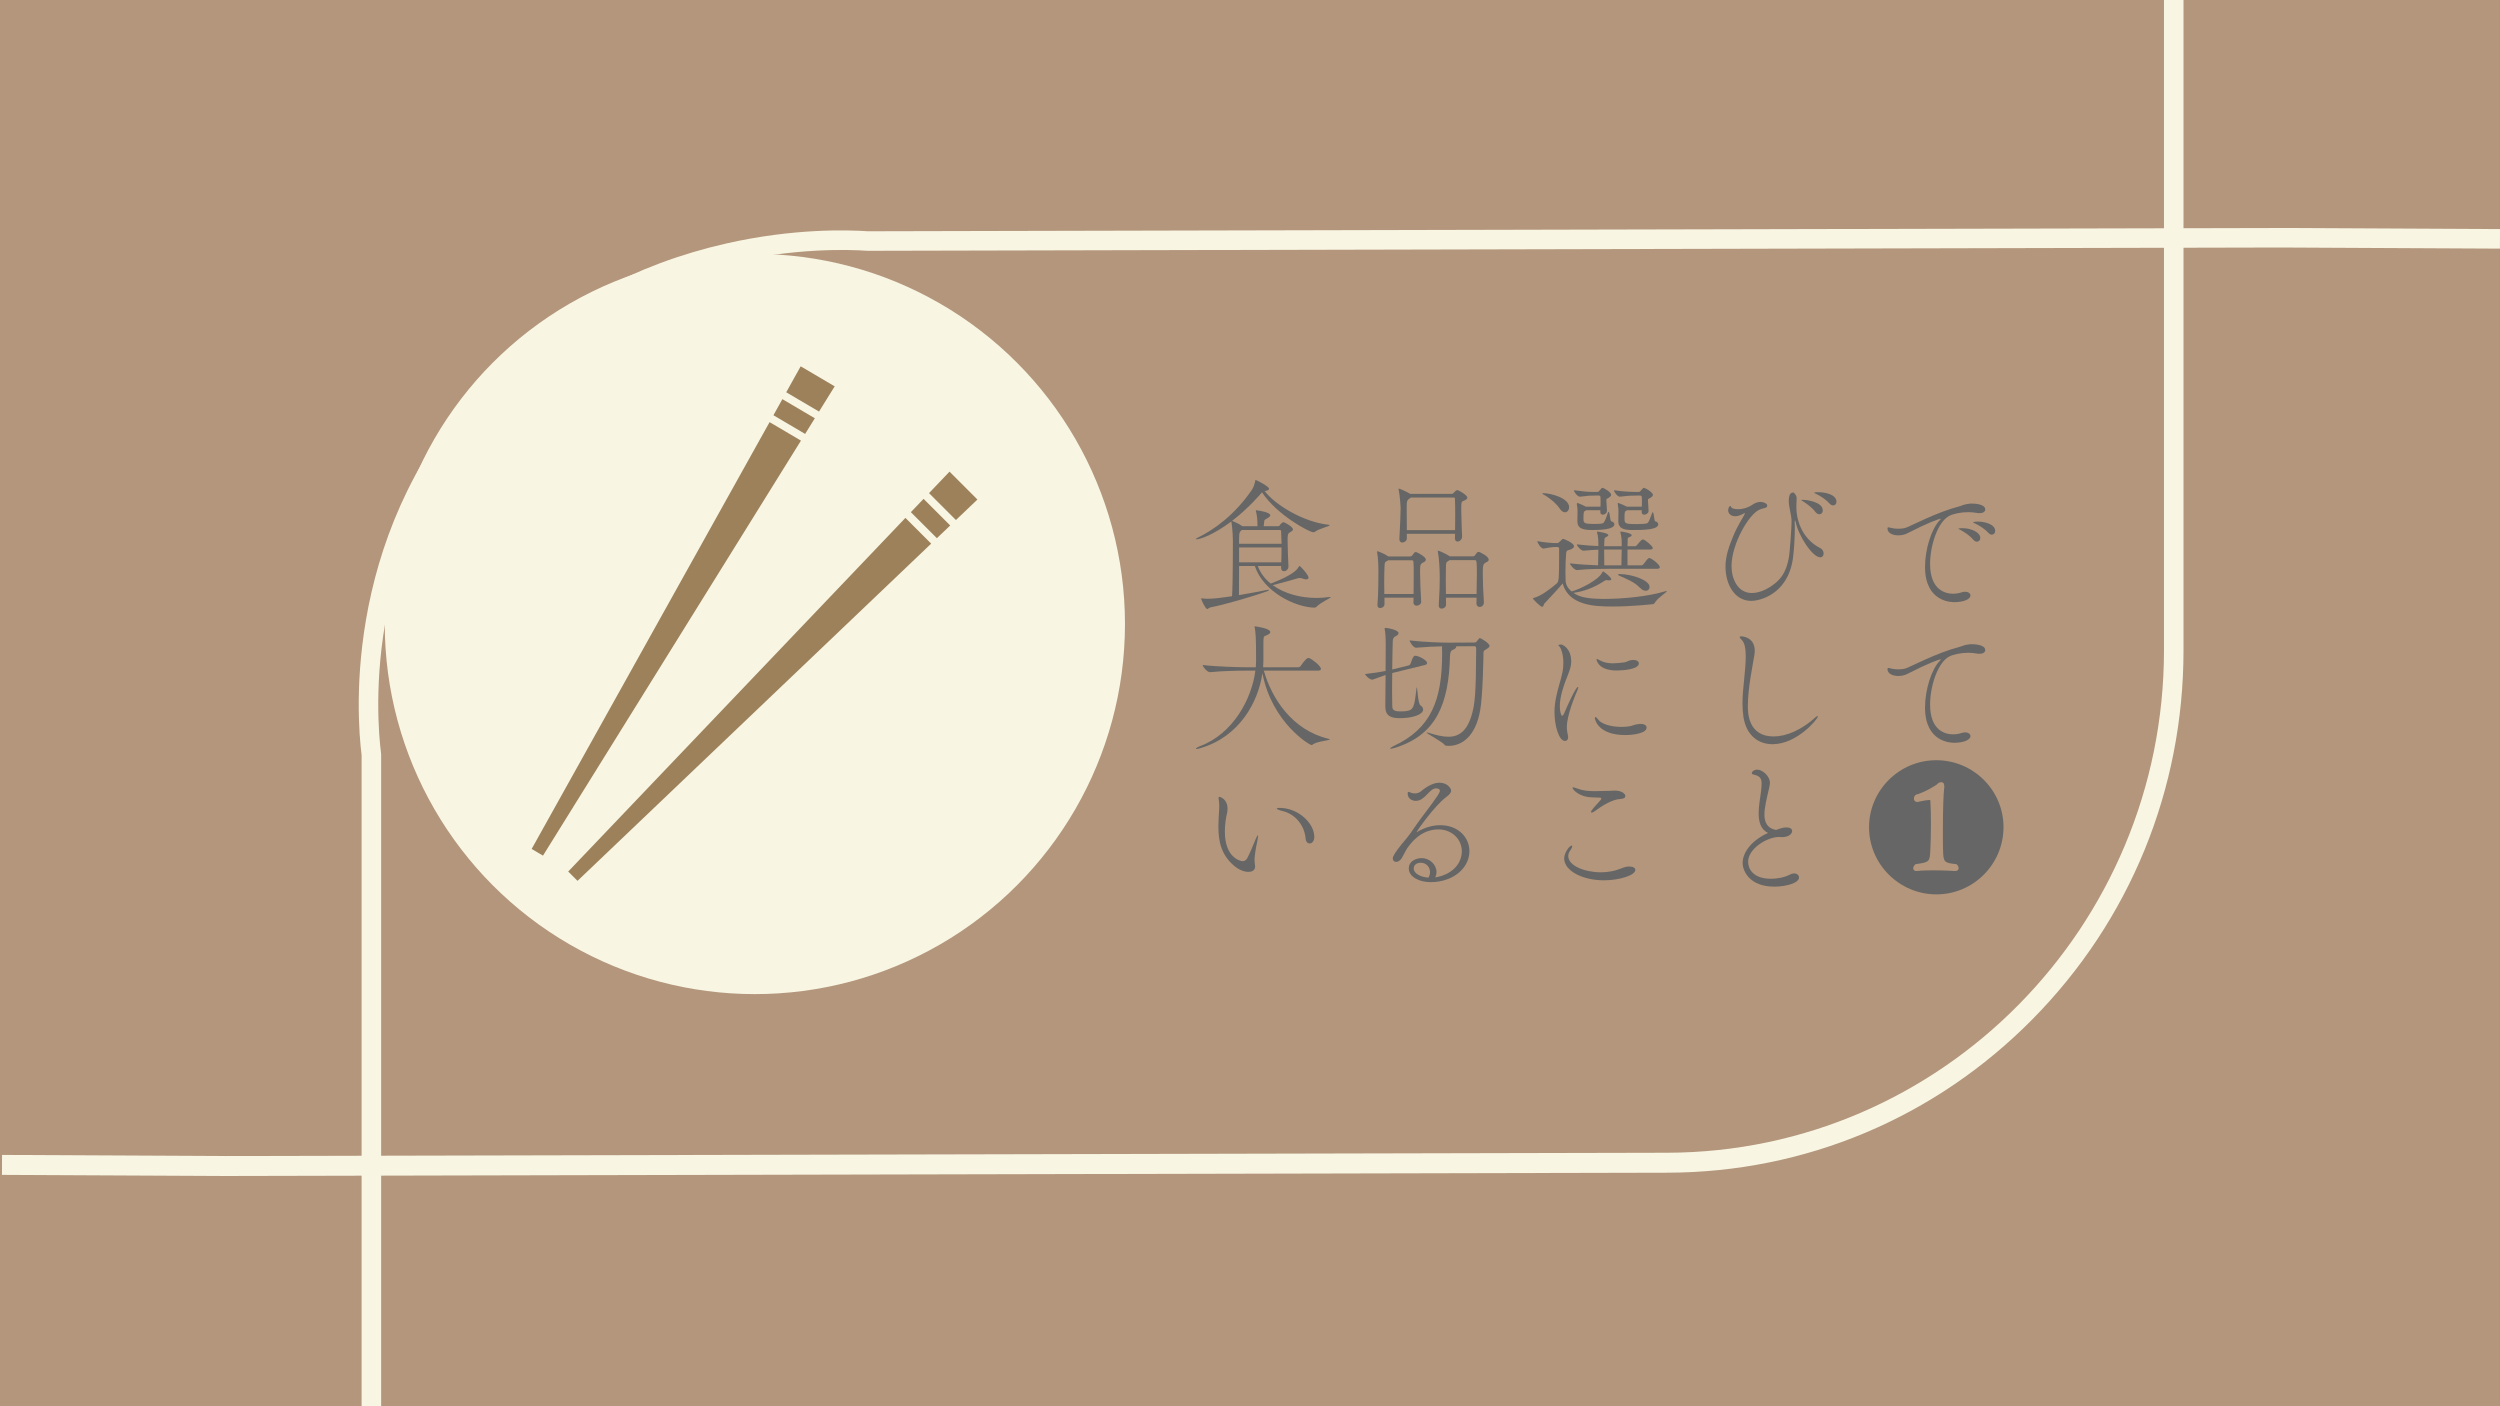 <?xml version="1.0" encoding="UTF-8"?> <svg xmlns="http://www.w3.org/2000/svg" id="_レイヤー_1" data-name="レイヤー 1" width="1280.025" height="720" viewBox="0 0 1280.025 720"><rect x="0" y="0" width="1280.025" height="720" fill="#808080" stroke="none"/><defs><style> .cls-1 { fill: #ffb674; } .cls-1, .cls-2, .cls-3, .cls-4 { stroke-width: 0px; } .cls-2 { fill: #5f3500; opacity: .6; } .cls-3 { fill: #666; } .cls-5 { opacity: .4; } .cls-4 { fill: #f8f5e3; } </style></defs><g class="cls-5"><rect class="cls-1" width="1280" height="720"></rect></g><path class="cls-4" d="M115.542,602.122l-114.542-.574.049-10.221,114.507.574,738.148-1.688c140.207-.301,254.274-115.697,254.274-257.236V0h10v332.977c0,71.345-27.482,138.445-77.386,188.942-49.886,50.48-116.25,78.364-186.867,78.515l-738.183,1.688Z"></path><path class="cls-4" d="M195.144,720h-10v-333.367c-2.498-19.859-10.279-118.414,66.859-196.368,32.57-32.915,72.969-55.004,120.075-65.653,34.189-7.729,61.855-6.925,72.347-6.198l723.333-1.69,112.269.575-.051,10-112.231-.575-723.659,1.691-.181-.013c-18.205-1.285-112.664-3.996-184.792,68.896-74.298,75.084-66.354,170.098-64.008,188.382l.041.637v333.683Z"></path><circle class="cls-4" cx="386.5" cy="319.5" r="189.5"></circle><g><path class="cls-3" d="M659.69,290.023c0,1.584-1.296,2.448-2.305,2.448-.792,0-1.439-.504-1.439-1.8v-.864h-11.953c1.368,3.672,3.672,6.625,6.624,9.001,11.306-4.32,13.609-7.128,14.401-8.713.072-.144.145-.288.36-.288.432,0,4.608,4.537,4.608,5.977,0,.504-.432.864-1.225.864-.432,0-1.008-.144-1.655-.36-.576-.216-1.08-.36-1.585-.36-.216,0-.504,0-.72.072-1.512.504-8.641,2.448-13.177,3.6,6.12,4.464,14.473,6.553,22.466,6.553,2.088,0,4.104-.144,6.12-.432.36-.072.648-.072.864-.072s.288,0,.288.072c0,.504-4.969,2.592-7.272,4.896-.36.36-.648.504-1.08.504-9.505-.144-26.066-7.849-30.531-21.314h-8.064c-.072,5.113-.072,10.585-.072,14.905,5.257-.864,10.873-1.944,14.762-2.736.144,0,.216-.072.36-.072.144,0,.216.072.216.144,0,.144-.36.432-.433.504-7.561,2.809-22.609,7.128-29.45,8.425-.864.216-1.296.863-1.729.863-.792,0-2.88-4.392-3.023-5.112,0-.144-.072-.216-.072-.216,0-.144.072-.144.216-.144h.288c.864.144,1.872.216,2.809.216,3.168,0,7.704-.576,12.528-1.296.505-8.064.36-25.85.433-28.37,0-.72-.145-6.409-.792-9.937-9.433,7.057-16.13,9.145-17.786,9.145-.288,0-.432-.072-.432-.144,0-.144.36-.36,1.08-.72,8.497-4.176,18.794-11.593,27.578-24.338,1.009-1.368,1.513-3.456,1.801-4.608.071-.288,0-.576.216-.576s6.841,3.24,6.841,4.536c0,.576-.721.936-1.873,1.08h-.432c5.688,7.489,20.233,15.914,32.403,17.282.647.072.936.144.936.288,0,.576-5.112,1.584-7.488,3.312-.216.216-.504.288-.864.288-2.017,0-18.578-8.785-26.282-20.45-.145.144-6.696,8.064-15.338,14.617.648.216,3.816,1.584,5.257,2.736h7.776c0-3.312-.288-5.688-.792-7.633-.071-.216-.071-.36-.071-.432,0-.072,0-.144.144-.144.072,0,.288.072.576.144,1.44.072,6.696,1.08,6.696,2.448,0,.36-.359.792-.864,1.152-1.943,1.368-2.231.504-2.376,3.24-.072.648-.072.936-.144,1.224h7.345c.359,0,.863-.288,1.008-.648.288-.504,1.368-1.44,1.8-1.44.36,0,4.824,2.304,4.824,3.745,0,.72-1.008,1.152-1.512,1.44-1.08.648-1.224,1.152-1.224,4.104,0,3.744.287,10.441.432,13.249v.144ZM655.946,272.022c0-.072,0-.648-.648-.648h-19.514c-.144.144-.288.216-.36.36-.72.504-.936,1.44-.936,2.664-.072.792-.072,2.16-.072,4.032h21.746l-.216-6.408ZM634.416,280.303v7.632h21.602c.072-2.16.145-4.896.145-7.632h-21.746Z"></path><path class="cls-3" d="M727.657,308.097c0,1.225-1.225,2.017-2.305,2.017-.863,0-1.655-.504-1.655-1.656,0-.792.071-1.584.071-2.448h-14.905v3.384c0,1.152-1.152,1.944-2.16,1.944-.792,0-1.439-.432-1.439-1.512v-.216c.575-6.265.432-14.041.504-17.354,0-.936-.072-6.552-.648-9.289-.072-.216-.072-.432-.072-.504,0-.144,0-.216.145-.216.432,0,3.528,1.224,5.328,2.448l.36.216h11.161c.359,0,.863-.216,1.08-.576,1.08-1.512,1.151-1.656,1.656-1.656.216,0,.432,0,.72.144,4.032,2.016,4.536,3.168,4.536,3.744,0,.864-1.08,1.296-1.584,1.584-1.08.576-1.368.792-1.368,4.68,0,3.96.288,10.873.576,15.122v.144ZM723.769,304.137c.072-3.528.072-7.129.072-10.225,0-2.592,0-4.824-.144-6.336,0-.72-.721-.72-.937-.72h-12.025l-.288.216c-1.368.936-1.439.216-1.584,3.384-.071,2.016-.144,4.68-.144,7.561,0,2.016.072,4.176.072,6.121h14.977ZM748.611,274.758c0,1.44-1.297,2.521-2.377,2.521-.72,0-1.296-.504-1.296-1.656v-.072c0-.72.072-1.44.072-2.232h-24.698v2.376c0,1.224-1.224,2.088-2.304,2.088-.793,0-1.513-.504-1.513-1.8v-.216c.288-4.464.648-13.393.648-15.77,0-.936-.433-6.48-1.009-9.217-.071-.288-.071-.432-.071-.576q0-.072.071-.072c.505,0,4.537,1.872,5.905,2.736h21.241c.433,0,.648-.144.937-.432.576-.72,1.44-1.512,2.016-1.512.36,0,5.041,2.448,5.041,3.889,0,.864-1.152,1.296-1.801,1.584-1.296.504-1.296.72-1.296,4.824,0,3.96.288,9.217.433,13.465v.072ZM722.4,254.74c-2.16,1.44-2.16,1.512-2.16,5.544,0,2.376.072,6.985.072,11.161h24.698c0-2.52.072-5.185.072-7.705,0-3.601-.072-6.769-.145-8.569,0-.144-.36-.432-.36-.432h-22.178ZM759.771,308.529c0,1.296-1.08,2.231-2.16,2.231-.863,0-1.655-.575-1.655-1.872v-.071l.071-2.809h-15.697c0,1.08.072,2.232.072,3.528s-1.225,2.088-2.232,2.088c-.792,0-1.512-.432-1.512-1.584v-.216c.432-6.913.504-10.873.504-13.897,0-3.888-.288-10.153-.937-13.249-.071-.216-.071-.432-.071-.504,0-.144,0-.216.144-.216.648,0,4.393,1.8,5.688,2.665l.288.216h12.025c.359,0,.792-.288,1.008-.648.36-.504.936-1.368,1.296-1.512.072-.072.216-.072.36-.072.216,0,.504,0,.792.144,3.384,1.656,4.464,2.88,4.464,3.816,0,.864-1.08,1.224-1.584,1.512-1.296.792-1.439,1.296-1.439,5.905,0,3.96.216,9.073.575,14.401v.145ZM756.027,304.137c.072-3.816.145-7.057.145-9.793,0-7.201-.072-7.561-1.152-7.561h-12.817c-.144.072-.288.144-.432.288-1.296.936-1.368.576-1.44,3.24-.072,2.52-.072,4.608-.072,6.408,0,2.592,0,4.825.072,7.417h15.697Z"></path><path class="cls-3" d="M798.287,280.878c0-.504-.36-.792-.864-.792h-1.512c-1.225,0-4.248.504-5.545.792h-.144c-1.152,0-3.097-2.808-3.097-3.816,2.736.576,7.561,1.008,8.857,1.008h1.368c.432,0,.792-.288,1.151-.648,1.44-1.44,1.584-1.512,1.872-1.512.217,0,5.545,2.016,5.545,3.816,0,.864-1.296,1.44-2.088,1.728-.937.36-1.801.072-1.944,1.8-.216,2.304-.36,6.192-.36,9.577,0,1.512.072,2.952.072,4.104,0,2.232.936,4.104,3.096,5.904,4.608-1.296,13.682-5.833,15.626-9.649.216-.36.288-.576.504-.576.144,0,.288.072.432.216,1.44.936,3.745,3.024,3.745,3.745,0,.576-.937.576-1.513.576-.504-.072-.792-.144-1.008-.144-.288,0-.504.072-1.152.504-5.544,3.6-10.44,5.256-15.697,6.048,2.376,1.584,5.328,3.096,15.842,3.096,9.505,0,22.394-1.296,30.53-3.744.648-.216,1.08-.288,1.296-.288.072,0,.145,0,.145.072,0,.504-4.393,3.24-5.977,5.616-.36.505-.433.864-1.08,1.009-.504.071-10.802,1.224-20.666,1.224-8.929,0-22.466-.359-25.635-11.809-1.728,2.16-5.976,6.696-9.36,10.297-.288.288-.432,1.656-1.152,1.656-.864,0-4.68-3.816-4.68-4.249,0-.144.144-.288.575-.36,3.312-.792,8.281-4.464,11.594-7.344,1.08-.937,1.224-2.304,1.224-15.193v-2.665ZM798.503,260.285c-1.8-2.736-5.832-5.904-8.568-7.272-.145-.072-.216-.216-.216-.288,0-.144.144-.216.432-.216,3.816,0,13.249,2.448,13.249,7.201,0,1.44-.936,2.592-2.088,2.592-.864,0-1.872-.576-2.809-2.016ZM822.625,291.248c-3.6,0-9.217,0-15.121.648h-.072c-1.296,0-3.6-2.592-3.6-3.456,4.68.576,10.152.864,14.401,1.008.071-2.952.144-7.561.144-7.777v-.216c-1.944.072-4.104.144-7.561.504h-.072c-1.296,0-3.384-2.448-3.384-3.24,4.392.504,7.992.792,11.017.864v-1.368c0-1.872-.144-3.744-.648-5.473-.071-.216-.071-.36-.071-.432,0-.072,0-.144.144-.144.145,0,5.688.72,5.688,1.8,0,.36-.432.72-1.08,1.008-.936.432-.864.288-1.008,2.952,0,.504-.072,1.08-.072,1.728h9.001v-1.368c0-1.872-.145-3.816-.648-5.544-.071-.216-.071-.36-.071-.432,0-.072,0-.144.144-.144,1.44,0,5.688.936,5.688,1.872,0,.36-.432.648-1.08.936-1.152.432-.937.288-1.008,2.952,0,.504-.072,1.08-.072,1.728h3.96c.505,0,.864-.504,1.152-.864.937-1.008,1.44-1.8,2.16-2.304.288-.216.433-.288.648-.288,1.008,0,5.04,3.456,5.04,4.392,0,.432-.359.792-1.584.792h-11.377v8.064h7.272c.433,0,.792-.432,1.08-.792.864-1.008,1.584-2.16,2.232-2.664.288-.216.432-.288.576-.288,1.008,0,5.4,3.312,5.4,4.68,0,.432-.36.864-1.513.864h-25.706ZM819.385,261.221h-7.128q-.072,0-.145.072c-1.152.504-1.368.576-1.368,4.392,0,2.232.504,2.592,5.688,2.592,1.656,0,3.24-.072,4.032-.288,1.152-.288,1.801-2.736,2.809-5.472.144-.36.216-.504.36-.504.575,0,.792,4.825,1.296,4.896.936.144,1.656.792,1.656,1.512,0,2.88-8.281,2.952-11.449,2.952-5.688,0-7.488-1.296-7.488-4.536v-.504c.071-1.512.071-3.457.071-4.464,0-.792,0-1.873-.359-3.745v-.288c0-.216.071-.288.216-.288.288,0,2.232.72,4.393,1.873h7.488c.072-.792.072-1.584.072-2.376,0-.864,0-1.656-.072-2.52,0-.288-.216-.792-.792-.792h-1.872c-2.521,0-3.24,0-7.776.576h-.072c-1.296,0-3.097-2.52-3.097-3.312,5.904.792,7.129.864,9.938.864h2.16c.359,0,.647-.216.936-.576,1.08-1.368,1.368-1.512,1.584-1.512.648,0,4.465,2.16,4.465,3.6,0,.648-.792,1.152-1.296,1.512-1.08.72-1.152.36-1.152,1.008v.648c0,.936.288,3.528.288,5.041,0,1.152-1.152,1.944-2.089,1.944-.72,0-1.296-.432-1.296-1.296v-1.008ZM830.33,281.383h-9.001c0,2.808.072,6.048.072,8.064h8.784c0-2.808.145-7.633.145-7.777v-.288ZM833.21,261.221q-.071,0-.144.072c-1.225.504-1.296.576-1.296,4.032,0,2.664,0,3.024,6.264,3.024,2.161,0,4.249-.144,5.113-.36,1.08-.288,1.655-2.52,2.736-5.256.144-.36.287-.504.359-.504.576,0,.721,4.608,1.225,4.68.936.144,1.584.792,1.584,1.512,0,2.88-7.921,2.952-12.89,2.952-3.888,0-7.561-.288-7.561-4.536v-.504c.072-1.512.072-3.457.072-4.464,0-.792,0-1.873-.36-3.745v-.288c0-.144.072-.288.217-.288.144,0,.216.072.359.072,1.225.432,2.664,1.08,4.104,1.8h7.633c.072-.792.072-1.584.072-2.376,0-.864,0-1.656-.072-2.52,0-.288-.216-.792-.792-.792h-1.729c-2.376,0-3.744,0-8.641.576h-.072c-1.296,0-3.024-2.52-3.024-3.312,3.601.504,6.985.864,10.729.864h2.016c.36,0,.648-.216.937-.576.792-.936,1.296-1.512,1.729-1.512.432,0,4.536,2.232,4.536,3.6,0,.72-.72,1.152-1.296,1.512-1.152.792-1.225.288-1.225,1.296v.36c0,.936.288,3.528.288,5.041,0,1.152-1.224,1.944-2.232,1.944-.647,0-1.296-.432-1.296-1.296,0-.36.072-.648.072-1.008h-7.417ZM839.619,300.896c-2.952-3.024-6.769-4.464-10.657-6.193-.36-.144-.504-.36-.504-.504s.288-.288.792-.288c6.336.072,15.337,3.096,15.337,6.625,0,1.152-.792,1.944-1.944,1.944-.863,0-1.943-.432-3.023-1.584Z"></path><path class="cls-3" d="M918.891,267.773c.072.576.072,1.512.072,2.664,0,4.177-.36,11.305-1.009,15.77-2.808,18.578-17.569,21.458-21.241,21.458-9.073,0-13.249-9.217-13.249-17.498,0-5.761,2.016-10.945,4.032-15.841,2.304-5.617,5.328-9.865,5.832-11.233,0-.072.072-.216.072-.288,0-.072,0-.144-.072-.144s-.216.072-.432.216c-1.801,1.008-3.24,1.44-4.465,1.44-2.376,0-3.6-1.512-3.6-3.097,0-1.224.72-2.16,1.08-2.16.288,0,.432.648.575.792.36.504,1.729.864,3.457.864,2.808,0,5.328-1.008,6.84-2.016,1.513-1.008,2.953-1.728,4.537-1.728,1.439,0,3.528.72,3.528,1.944,0,.576-.576,1.152-1.656,1.296-.864.144-1.584.432-1.944.576-5.616,1.944-14.689,17.641-14.689,29.09,0,6.192,2.952,13.753,10.441,13.753,4.752,0,9.864-3.024,13.104-6.048,3.457-3.24,4.969-7.561,5.761-11.881.648-3.312,1.44-16.417,1.44-18.65,0-3.312-1.44-7.344-1.44-10.441,0-1.728.216-4.464,2.232-4.464.504,0,1.8,1.44,1.8,2.88,0,1.368-.072,2.736-.144,4.032v.936c0,4.896,2.088,15.481,12.169,20.594,1.224.576,1.8,1.8,1.8,2.809,0,1.08-.647,1.944-1.728,1.944-4.033,0-11.306-11.233-12.674-18.361-.071-.36-.144-.504-.216-.504-.144,0-.216.504-.216,1.008v.288ZM929.476,262.085c-1.8-2.376-4.32-4.104-6.192-5.329-.433-.288-1.009-.576-1.009-.72,0-.072.217-.144.864-.144,1.009,0,10.153.792,10.153,5.472,0,1.152-.792,1.944-1.729,1.944-.647,0-1.44-.36-2.088-1.224ZM936.604,257.692c-2.017-2.232-4.608-3.744-6.625-4.752-.432-.216-1.08-.504-1.08-.648,0-.288,1.44-.288,2.017-.288,3.528,0,9.36,1.152,9.36,4.896,0,1.08-.72,1.872-1.656,1.872-.647,0-1.368-.36-2.016-1.08Z"></path><path class="cls-3" d="M1009.179,257.836c1.008,0,7.272,0,7.272,3.024,0,1.008-.937,1.872-2.881,1.872-.504,0-1.08,0-1.656-.144-1.296-.216-2.735-.36-4.104-.36-3.889,0-7.777.864-9.865,1.944-5.761,3.096-9.721,14.977-9.721,24.626,0,13.321,7.849,15.193,11.737,15.193,1.439,0,2.952-.216,4.464-.72.648-.216,1.225-.288,1.729-.288,1.656,0,2.736.864,2.736,1.944,0,1.872-3.528,3.384-8.281,3.384-1.584,0-14.978-.144-14.978-18.073,0-9.073,3.312-19.585,7.633-23.978.36-.36.504-.504.504-.576q0-.072-.071-.072c-1.08,0-7.129,2.304-16.922,7.345-1.44.792-3.168,1.152-4.824,1.152-2.952,0-5.545-1.224-5.545-3.528,0-.432.217-.576.504-.576.505,0,1.152.288,1.585.36,1.008.216,2.231.36,3.6.36,1.225,0,2.521-.144,3.889-.576,1.8-.576,15.842-7.993,27.146-10.873,1.224-.288,2.376-1.152,5.761-1.44h.288ZM1010.33,276.342c-1.943-2.304-4.536-3.889-6.48-4.969-.432-.216-1.08-.504-1.08-.648,0-.288,1.944-.288,2.089-.288,4.608,0,9.072,2.232,9.072,4.969,0,1.152-.72,1.944-1.729,1.944-.575,0-1.224-.288-1.872-1.008ZM1018.035,272.814c-2.017-2.232-4.681-3.745-6.696-4.752-.433-.216-1.08-.432-1.08-.648,0-.072.504-.36,2.448-.36,3.023,0,8.856,1.152,8.856,4.825,0,1.08-.792,1.872-1.729,1.872-.576,0-1.151-.288-1.8-.936Z"></path><path class="cls-3" d="M680.86,378.585c0,.504-6.625,1.009-8.569,2.521-.287.216-.504.36-.792.36-1.08,0-20.233-11.521-25.13-36.724-2.16,14.689-11.665,32.331-31.467,38.235-1.152.36-1.872.504-2.232.504-.216,0-.359-.071-.359-.144,0-.288.936-.864,2.088-1.296,16.993-6.337,26.498-24.194,28.37-38.668h-4.752c-3.961,0-12.097.145-18.434.792h-.072c-1.368,0-3.744-2.736-3.744-3.672,7.272.864,18.434,1.152,22.538,1.152h4.681c.071-1.152.144-2.232.144-3.312,0-12.241-.216-14.258-.72-17.138-.072-.216-.072-.288-.072-.36q0-.144.144-.144c.36,0,7.921,1.008,7.921,2.952,0,.648-.864,1.224-1.944,1.656-1.439.576-1.584.288-1.584,4.464v8.569c0,1.08-.072,2.16-.144,3.312h18.073c.432,0,.937-.288,1.152-.648.647-.937,2.808-4.104,3.888-4.104.217,0,.36.072.505.072,1.439.504,5.977,3.96,5.977,5.544,0,.433-.288.864-1.513.864h-27.723c4.033,14.258,14.546,30.531,33.195,34.923.432.072.576.145.576.288Z"></path><path class="cls-3" d="M730.682,339.414c0,.432-.216.864-1.152,1.08l-16.129,3.96-.576.145c0,3.24-.072,6.48-.072,9.217s.072,4.968.072,6.336v.36c0,2.592.071,3.744,4.392,3.744,1.297,0,2.593-.072,4.033-.432,3.168-.721,3.168-5.185,4.032-11.521.071-.288.071-.359.144-.359.288,0,.576,8.28,1.801,9.145,1.008.72,1.439,1.44,1.439,2.232,0,2.448-5.256,4.392-11.881,4.392-4.464,0-7.488-1.008-7.488-5.977v-.863c0-.504.071-7.849.144-15.266l-6.48,2.304c-.072.072-.216.072-.36.072-1.296,0-3.456-2.016-3.672-2.88,4.608-.504,7.776-1.008,10.513-1.584,0-6.841.072-13.178.072-13.537,0-4.896-.36-6.913-.504-7.561-.072-.288-.072-.505-.072-.648,0-.216.072-.288.504-.288,1.44,0,6.625,1.152,6.625,2.664,0,.576-.504,1.152-1.584,1.656-.793.432-1.297,1.008-1.368,2.376-.072,1.801-.217,8.065-.288,14.617l.504-.144,7.921-1.944c.504-.144.792-.504.936-.864.504-1.152.864-2.808,1.656-3.744.288-.288.432-.36.72-.36,1.944,0,6.121,2.377,6.121,3.673ZM762.652,330.701c0,.504-.504,1.008-1.584,1.656-1.513.864-1.513,1.008-1.513,2.304,0,.145-.288,21.026-1.656,28.803-2.376,13.97-9.793,18.434-16.129,18.434-.36,0-.792-.072-1.152-.072-.216,0-.647-.071-.864-.359-1.008-1.584-9.433-5.905-9.433-6.48h.145c.144,0,.504.071,1.008.216,3.672,1.152,7.057,2.016,10.081,2.016,6.048,0,10.585-3.456,12.889-14.905,1.513-7.488,1.225-23.618,1.368-30.242,0-1.152-.648-1.225-1.008-1.225l-9.289.072c.072.072.072.216.072.288,0,.504-.648,1.08-1.584,1.44-.505.216-1.513.432-1.585,3.24-.647,24.626-7.057,40.468-28.226,47.02-1.08.36-1.729.433-2.089.433-.288,0-.359,0-.359-.072,0-.288.72-.72,1.656-1.224,19.297-8.929,24.985-23.475,24.985-47.452,0-1.513-.071-2.593-.071-3.673-3.673.072-8.354.288-13.25.721h-.071c-1.296,0-3.24-2.881-3.24-3.745,7.345.864,15.985,1.152,19.945,1.152l13.178-.072c.792,0,.863-.216,1.151-.504,1.368-1.728,1.513-1.8,1.656-1.8.433,0,4.969,2.664,4.969,4.032Z"></path><path class="cls-3" d="M795.911,364.616c0-2.521.288-4.824.72-7.057.937-5.041,2.593-9.361,3.385-13.465.359-1.801.432-3.385.432-4.825,0-4.392-1.224-7.128-1.729-7.92-.287-.433-.792-.721-.792-1.009s1.225-.359,1.44-.359c.36,0,5.112,1.656,5.112,8.712,0,2.232-.647,4.249-1.728,6.913-1.944,4.824-4.104,10.873-4.104,15.913,0,2.809.647,4.969,1.224,4.969.216,0,.576-.36,1.009-1.296.792-1.944,5.832-13.466,7.056-13.466.072,0,.145.072.145.217,0,.216-.072.647-.36,1.296-1.584,3.601-5.473,13.249-5.473,18.938,0,1.8.288,3.312.576,4.536.072.288.072.576.072.792,0,1.152-.648,1.872-1.584,1.872-3.168,0-5.4-7.92-5.4-14.761ZM840.123,370.665c1.944,0,2.952.792,2.952,1.872,0,2.808-6.408,3.816-10.945,3.816-13.681,0-15.553-7.705-15.553-8.785,0-.288.071-.432.288-.432.287,0,.863.504,1.439,1.296,1.584,2.232,6.48,3.744,11.881,3.744,1.297,0,2.665-.072,4.033-.288,1.584-.216,2.448-1.008,5.328-1.224h.576ZM827.737,343.302c-9.721,0-10.297-5.616-10.297-5.616,0-.216.072-.288.217-.288.216,0,.576.216,1.08.504,2.304,1.297,4.536,1.729,7.057,1.729,1.8,0,3.744-.216,5.904-.504,1.152-.145,1.872-.792,2.88-1.008.648-.145,1.225-.217,1.729-.217,1.8,0,2.808.792,2.808,1.729,0,3.097-8.136,3.672-11.377,3.672Z"></path><path class="cls-3" d="M907.586,381.033c-7.417,0-13.394-4.536-14.905-13.825-.36-2.376-.505-4.752-.505-7.128,0-7.993,1.656-16.13,1.656-24.122,0-3.961-.576-6.985-2.16-8.425-.647-.648-.936-1.08-.936-1.297,0-.287.288-.432.72-.432.576,0,6.984.288,6.984,7.417,0,.72-.071,1.512-.216,2.376-.72,4.536-3.312,16.634-3.312,25.922,0,3.457.145,15.554,13.25,15.554,6.408,0,14.257-3.312,21.457-9.865.433-.432.792-.576.937-.576.144,0,.216.072.216.217,0,1.224-10.657,14.185-23.186,14.185Z"></path><path class="cls-3" d="M1009.179,329.837c1.008,0,7.272,0,7.272,3.024,0,1.008-.937,1.872-2.881,1.872-.504,0-1.08,0-1.656-.144-1.296-.217-2.735-.36-4.104-.36-3.889,0-7.777.864-9.865,1.944-5.761,3.096-9.721,14.978-9.721,24.626,0,13.321,7.849,15.193,11.737,15.193,1.439,0,2.952-.216,4.464-.72.648-.217,1.225-.288,1.729-.288,1.656,0,2.736.863,2.736,1.943,0,1.873-3.528,3.385-8.281,3.385-1.584,0-14.978-.145-14.978-18.073,0-9.073,3.312-19.586,7.633-23.979.36-.36.504-.504.504-.576s0-.072-.071-.072c-1.08,0-7.129,2.305-16.922,7.345-1.44.792-3.168,1.152-4.824,1.152-2.952,0-5.545-1.224-5.545-3.528,0-.432.217-.576.504-.576.505,0,1.152.288,1.585.36,1.008.216,2.231.36,3.6.36,1.225,0,2.521-.145,3.889-.576,1.8-.576,15.842-7.993,27.146-10.873,1.224-.288,2.376-1.152,5.761-1.44h.288Z"></path><path class="cls-3" d="M642.625,443.601c0,.792-.216,2.809-3.528,2.809-2.521,0-5.4-1.513-7.201-3.097-6.696-5.688-8.064-12.601-8.064-20.09,0-2.736.216-5.544.36-8.353.072-.72.072-1.44.072-2.088,0-1.368-.072-2.521-.288-3.673,0-.216-.072-.359-.072-.504,0-.432.144-.647.432-.647.145,0,4.177,1.008,4.177,6.048,0,.864-.145,1.729-.288,2.448-.576,2.448-1.08,5.833-1.08,9.361,0,13.537,8.137,15.121,9.073,15.121,1.151,0,1.872-.648,2.376-1.513,1.439-2.52,3.096-6.984,4.32-9.792.647-1.44.936-1.944,1.08-1.944.144,0,.144.144.144.432,0,.576-.216,1.656-.288,2.017-.288,1.8-1.151,4.968-1.512,9.433v.792c0,1.296.216,2.088.288,3.024v.216ZM668.476,429.271c-.576-6.696-5.257-12.385-11.594-13.97-2.16-.504-3.168-1.008-3.168-1.296,0-.216.504-.359,1.368-.359,9.793,0,17.857,7.992,17.857,14.833,0,2.232-1.224,3.384-2.376,3.384-1.008,0-1.944-.863-2.088-2.592Z"></path><path class="cls-3" d="M735.794,449.073c8.929-1.872,12.673-7.849,12.673-13.177,0-6.265-5.112-11.233-12.024-11.233-9.289,0-14.401,7.488-15.986,9.721-.792,1.152-2.231,4.248-2.808,5.112-.937,1.296-1.944,1.801-2.809,1.801-1.008,0-1.728-.721-1.728-1.801,0-1.872,4.824-7.633,5.832-8.784,2.305-2.665,4.32-5.545,6.553-8.857,2.304-3.384,7.488-9.793,10.657-14.617.647-1.008,1.08-1.8,1.08-2.376,0-1.008-1.368-1.224-1.944-1.224-3.456,0-5.688,6.408-10.297,6.408-1.368,0-4.249-.648-4.249-3.816,0-.576.145-.792.433-.792.36,0,.864.288,1.44.504.575.216,1.224.288,1.872.288,1.08,0,2.231-.36,3.096-1.08,1.152-1.008,5.329-4.393,9.361-4.393,4.392,0,6.048,3.097,6.048,4.032,0,1.08-.936,2.16-2.448,3.24-6.408,4.825-15.265,17.786-15.265,18.002h.071c.072,0,.145,0,.36-.145,3.456-2.088,7.633-3.384,11.737-3.384,8.929,0,14.905,6.049,14.905,13.321,0,8.496-8.137,15.841-19.946,15.841-5.616,0-11.089-2.664-11.089-6.984,0-4.104,4.249-5.328,6.553-5.328,4.104,0,7.633,3.312,7.633,7.128,0,.864-.216,1.801-.648,2.736l.937-.144ZM732.193,446.48c0-2.664-2.088-4.752-4.752-4.752-1.729,0-3.601.864-3.601,2.952,0,2.593,3.672,4.465,7.561,4.681.576-1.008.792-1.944.792-2.881Z"></path><path class="cls-3" d="M821.186,450.729c-10.945,0-20.306-4.896-20.306-11.161,0-3.097,2.808-6.625,3.815-6.625.217,0,.288.145.288.433,0,.359-.216.864-.647,1.512-.937,1.225-1.368,2.376-1.368,3.456,0,4.896,8.353,8.281,16.705,8.281,1.801,0,3.601-.145,5.4-.504,3.816-.721,5.617-1.944,7.561-2.305.576-.144,1.08-.144,1.585-.144,1.943,0,3.096.72,3.096,1.728,0,2.736-8.137,5.329-16.129,5.329ZM815.064,408.246c-6.984-.217-9.937-4.321-9.937-4.825,0-.216.144-.288.36-.288.504,0,1.584.433,2.231.648,2.809,1.08,5.761,1.296,8.713,1.296,2.448,0,4.896-.144,7.272-.144,1.08,0,2.017-.145,3.024-.145,3.816,0,5.473,1.729,5.473,2.809,0,.72-.72,1.44-2.664,1.512-3.961.145-9.577,3.601-12.961,6.192-.648.505-1.225.721-1.656.721-.216,0-.36-.072-.36-.288,0-.433,1.296-2.16,3.889-4.896.936-1.008,1.439-1.584,1.439-1.944s-.359-.504-1.224-.504l-3.601-.144Z"></path><path class="cls-3" d="M910.826,428.552c-6.121,0-15.77,5.977-15.77,12.673,0,3.528,2.448,8.713,11.665,8.713,3.24,0,6.912-.648,9.937-2.232.721-.36,1.368-.504,1.944-.504,1.512,0,2.521.936,2.521,2.088,0,2.88-6.769,4.681-12.674,4.681-12.816,0-16.201-8.209-16.201-12.098,0-5.904,5.257-11.952,13.033-15.409-3.816-1.728-4.824-5.76-4.824-10.009,0-3.816.792-7.921,1.152-10.801.216-1.8.359-3.312.359-4.464,0-2.736-.936-3.961-4.392-4.681-.36-.072-.648-.36-.648-.721,0-.647,1.152-1.728,2.736-1.728,2.808,0,6.553,3.384,6.553,6.696,0,1.296-.433,2.664-.721,4.104-.72,3.24-2.088,8.28-2.088,12.241,0,4.393,1.8,7.057,5.904,7.849,3.24-1.152,4.032-1.296,5.329-1.296,2.448,0,2.952,1.08,2.952,1.872,0,1.368-1.729,3.096-5.185,3.096-.288,0-.648-.071-.937-.071h-.647Z"></path><path class="cls-3" d="M956.974,423.583c0-18.938,15.481-34.347,34.419-34.347s34.419,15.337,34.419,34.274-15.409,34.419-34.347,34.419-34.491-15.409-34.491-34.347ZM981.384,445.977c2.448-.288,5.4-.359,8.353-.359,5.833,0,11.377.359,11.377.359,1.152,0,1.729-.647,1.729-1.439,0-.721-.36-1.513-1.152-2.089-6.48-.647-6.696-1.008-6.841-7.776-.071-2.088-.071-5.185-.071-8.497,0-12.601.288-19.657.72-23.186v-.504c0-1.513-.72-2.017-1.584-2.017-.72,0-1.513.36-1.872.864-.721.792-6.265,4.177-11.161,5.616-.648.504-.937,1.225-.937,1.944,0,.937.576,1.729,1.801,1.729h.072s3.384-.864,5.904-1.009h.359c.217,0,.288.072.288.648.217,3.312.288,7.345.288,11.233,0,5.544-.144,10.873-.288,13.177-.288,6.553-.216,6.769-7.561,7.776-.792.648-1.224,1.44-1.224,2.089,0,.792.576,1.439,1.512,1.439h.288Z"></path></g><path class="cls-2" d="M419.341,210.727l-16.783-9.886,7.404-13.282,17.407,10.254-8.028,12.915ZM417.208,214.16l-16.617-9.789-4.592,8.237,16.231,9.561,4.979-8.009ZM394.031,216.138l-121.82,218.533,5.802,3.418,132.082-212.488-16.065-9.463ZM486.162,241.483l-10.494,11.005,13.773,13.773,11.005-10.494-14.285-14.285ZM290.93,446.238l4.762,4.762,181.075-172.653-13.184-13.184-172.653,181.075ZM466.372,262.238l13.32,13.32,6.825-6.508-13.637-13.637-6.508,6.825Z"></path></svg> 